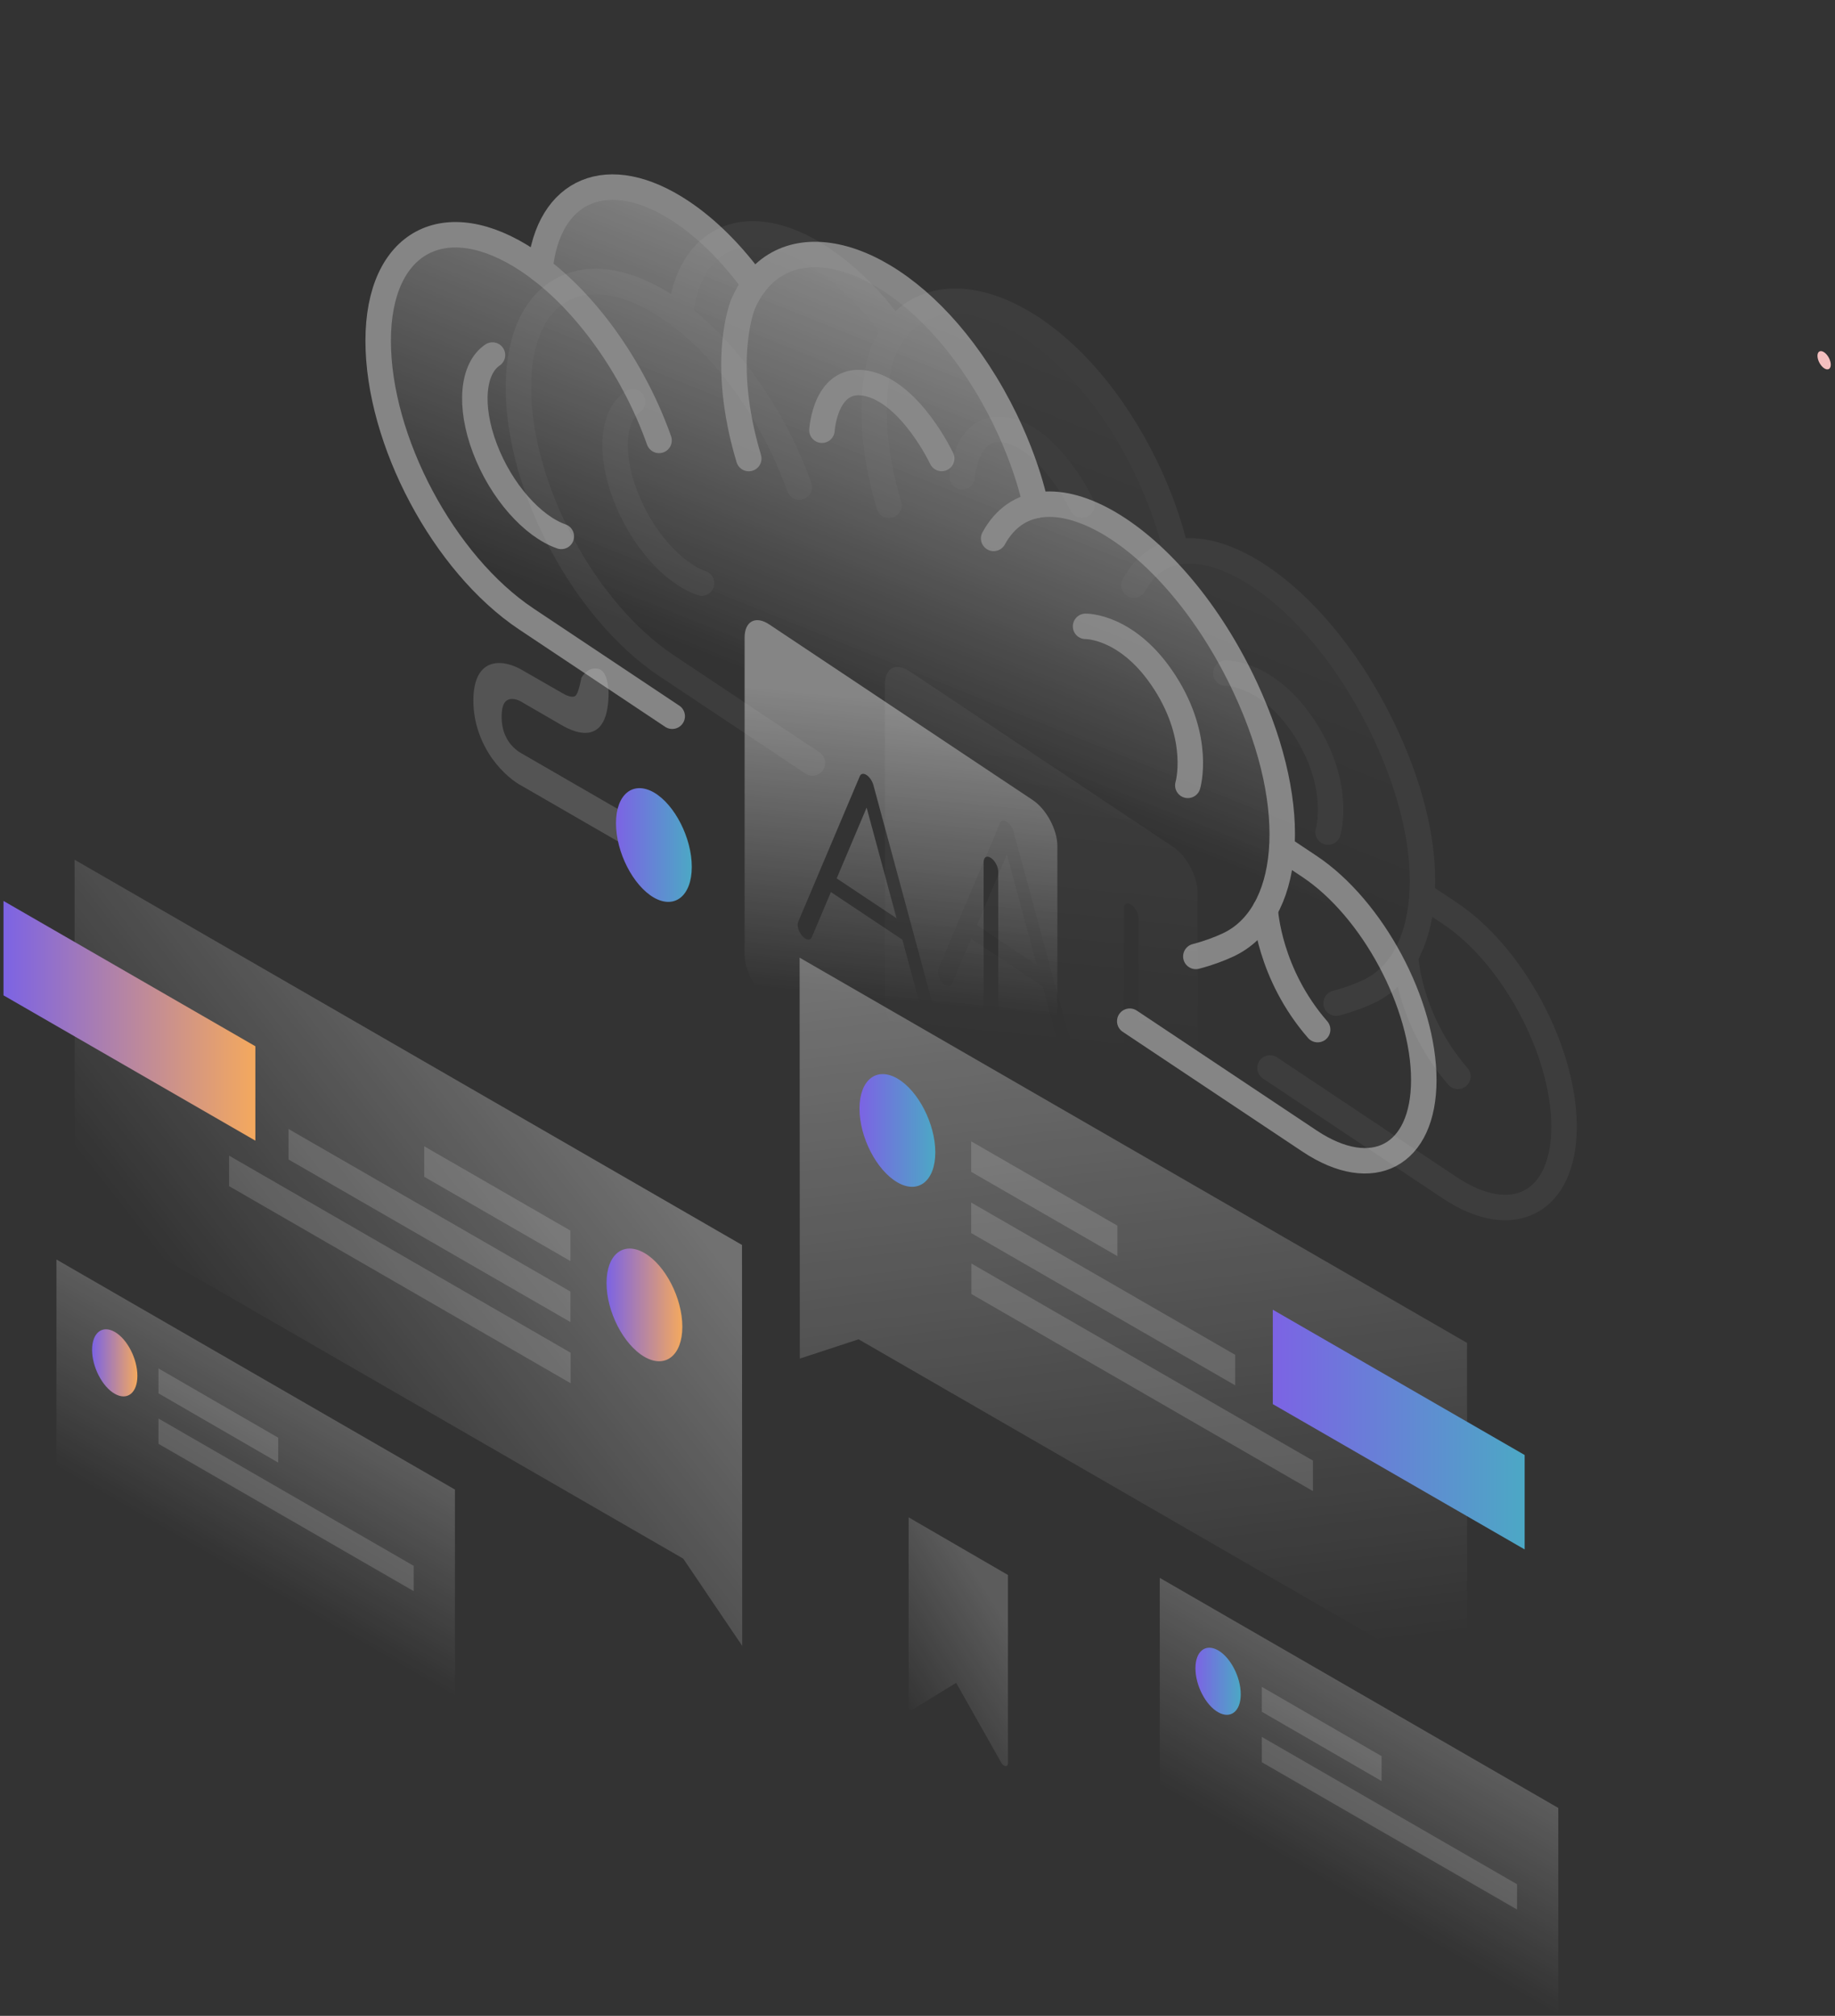 <svg width="314" height="345" viewBox="0 0 314 345" fill="none" xmlns="http://www.w3.org/2000/svg">
<rect x="0" y="0" width="314" height="345" fill="#333333" stroke="none"/>
<g opacity="0.05">
<path d="M112.481 112.869L139.081 130.602L251.927 205.833C251.927 205.833 271.877 211.382 266.839 186.47C261.802 161.557 243.464 152.722 243.464 152.722C243.464 152.722 243.464 136.012 232.582 116.889C221.701 97.767 201.751 94.398 201.751 94.398C201.751 94.398 194.698 65.96 175.353 54.76C156.008 43.559 152.784 55.456 152.784 55.456C152.784 55.456 140.894 40.507 129.408 39.872C117.922 39.238 116.31 52.937 116.31 52.937C116.31 52.937 88.703 37.14 88.703 67.712C88.703 93.868 112.481 112.869 112.481 112.869Z" fill="url(#paint0_linear_2396_14670)"/>
<path d="M194.033 100.144C201.877 85.799 224.727 99.109 237.129 125.75C246.958 146.859 244.72 164.775 234.168 169.708C232.631 170.426 230.795 171.118 228.63 171.685" stroke="url(#paint1_linear_2396_14670)" stroke-width="4.359" stroke-miterlimit="10" stroke-linecap="round" stroke-linejoin="round"/>
<path d="M185.136 86.463C185.136 86.463 179.932 75.412 172.583 73.677C165.235 71.942 164.651 81.627 164.651 81.627" stroke="url(#paint2_linear_2396_14670)" stroke-width="4.359" stroke-miterlimit="10" stroke-linecap="round" stroke-linejoin="round"/>
<path d="M227.256 142.407C227.256 142.407 229.602 134.556 223.327 124.793C217.051 115.031 209.761 115.193 209.761 115.193" stroke="url(#paint3_linear_2396_14670)" stroke-width="4.359" stroke-miterlimit="10" stroke-linecap="round" stroke-linejoin="round"/>
<path d="M152.127 86.476C147.073 69.636 151.146 60.053 151.146 60.053C151.698 58.769 152.352 57.636 153.093 56.65C161.234 45.784 179.905 52.702 192.647 73.652C199.487 84.9 201.221 94.521 201.221 94.521" stroke="url(#paint4_linear_2396_14670)" stroke-width="4.359" stroke-miterlimit="10" stroke-linecap="round" stroke-linejoin="round"/>
<path d="M116.405 54.067C117.776 40.358 128.1 35.879 140.634 44.234C145.186 47.27 149.447 51.61 153.092 56.651" stroke="url(#paint5_linear_2396_14670)" stroke-width="4.359" stroke-miterlimit="10" stroke-linecap="round" stroke-linejoin="round"/>
<path d="M240.506 163.652C240.531 164.166 241.19 174.685 249.472 184.211" stroke="url(#paint6_linear_2396_14670)" stroke-width="4.359" stroke-miterlimit="10" stroke-linecap="round" stroke-linejoin="round"/>
<path d="M108.271 68.762C104.877 71.035 104.201 77.435 106.982 84.762C109.765 92.094 115.143 98.086 120.051 99.801" stroke="url(#paint7_linear_2396_14670)" stroke-width="4.359" stroke-miterlimit="10" stroke-linecap="round" stroke-linejoin="round"/>
<path d="M139.028 130.578L114.072 113.941C99.906 104.496 88.712 83.358 88.712 66.329C88.712 49.309 100.198 43.165 114.362 52.608C115.051 53.067 115.732 53.554 116.406 54.069C125.176 60.743 132.703 71.892 136.776 83.373" stroke="url(#paint8_linear_2396_14670)" stroke-width="4.359" stroke-miterlimit="10" stroke-linecap="round" stroke-linejoin="round"/>
<path d="M243.342 153.129L248.086 156.292C258.883 163.49 267.636 179.845 267.636 192.821C267.636 199.31 265.449 203.726 261.911 205.616C258.373 207.51 253.485 206.88 248.086 203.281L217.32 182.771" stroke="url(#paint9_linear_2396_14670)" stroke-width="4.359" stroke-miterlimit="10" stroke-linecap="round" stroke-linejoin="round"/>
<path fill-rule="evenodd" clip-rule="evenodd" d="M155.62 179.182L200.729 209.255C203.051 210.803 204.934 209.796 204.934 207.005V152.79C204.934 149.999 203.051 146.482 200.729 144.935L155.62 114.861C153.298 113.313 151.416 114.321 151.416 117.111V171.327C151.416 174.117 153.298 177.634 155.62 179.182ZM193.565 154.828C194.255 155.288 194.814 156.332 194.814 157.16V189.145C194.814 189.974 194.255 190.273 193.565 189.813C192.876 189.354 192.317 188.31 192.317 187.481V155.496C192.317 154.668 192.876 154.369 193.565 154.828ZM173.456 142.369C173.267 141.672 172.807 140.99 172.295 140.649C171.784 140.308 171.324 140.376 171.135 140.822L164.185 157.253C164.177 157.27 164.17 157.288 164.163 157.306L160.582 165.772C160.328 166.373 160.641 167.453 161.282 168.186C161.923 168.919 162.648 169.025 162.902 168.425L166.182 160.671L178.409 168.822L181.688 180.949C181.943 181.888 182.668 182.749 183.309 182.87C183.949 182.992 184.263 182.329 184.009 181.39L180.425 168.141C180.42 168.119 180.414 168.097 180.408 168.075L173.456 142.369ZM177.419 165.162L172.295 146.218L167.172 158.331L177.419 165.162Z" fill="url(#paint10_linear_2396_14670)"/>
</g>
<g opacity="0.4">
<path d="M88.481 104.869L115.081 122.602L227.927 197.833C227.927 197.833 247.877 203.382 242.839 178.47C237.802 153.557 219.464 144.722 219.464 144.722C219.464 144.722 219.464 128.012 208.582 108.889C197.701 89.767 177.751 86.398 177.751 86.398C177.751 86.398 170.698 57.961 151.353 46.76C132.008 35.559 128.784 47.456 128.784 47.456C128.784 47.456 116.894 32.507 105.408 31.872C93.922 31.238 92.31 44.937 92.31 44.937C92.31 44.937 64.703 29.14 64.703 59.712C64.703 85.868 88.481 104.869 88.481 104.869Z" fill="url(#paint11_linear_2396_14670)"/>
<path d="M170.033 92.144C177.877 77.799 200.727 91.109 213.129 117.75C222.958 138.859 220.72 156.775 210.168 161.708C208.631 162.426 206.795 163.118 204.63 163.685" stroke="url(#paint12_linear_2396_14670)" stroke-width="4.359" stroke-miterlimit="10" stroke-linecap="round" stroke-linejoin="round"/>
<path d="M161.136 78.463C161.136 78.463 155.932 67.412 148.583 65.677C141.235 63.943 140.651 73.627 140.651 73.627" stroke="url(#paint13_linear_2396_14670)" stroke-width="4.359" stroke-miterlimit="10" stroke-linecap="round" stroke-linejoin="round"/>
<path d="M203.256 134.407C203.256 134.407 205.602 126.556 199.327 116.793C193.051 107.031 185.761 107.193 185.761 107.193" stroke="url(#paint14_linear_2396_14670)" stroke-width="4.359" stroke-miterlimit="10" stroke-linecap="round" stroke-linejoin="round"/>
<path d="M128.127 78.476C123.073 61.636 127.146 52.053 127.146 52.053C127.698 50.769 128.352 49.636 129.093 48.65C137.234 37.784 155.905 44.702 168.647 65.652C175.487 76.9 177.221 86.521 177.221 86.521" stroke="url(#paint15_linear_2396_14670)" stroke-width="4.359" stroke-miterlimit="10" stroke-linecap="round" stroke-linejoin="round"/>
<path d="M92.405 46.067C93.776 32.358 104.1 27.879 116.634 36.234C121.186 39.27 125.447 43.61 129.092 48.651" stroke="url(#paint16_linear_2396_14670)" stroke-width="4.359" stroke-miterlimit="10" stroke-linecap="round" stroke-linejoin="round"/>
<path d="M216.506 155.652C216.531 156.166 217.19 166.685 225.472 176.211" stroke="url(#paint17_linear_2396_14670)" stroke-width="4.359" stroke-miterlimit="10" stroke-linecap="round" stroke-linejoin="round"/>
<path d="M84.271 60.762C80.876 63.035 80.201 69.435 82.982 76.762C85.765 84.094 91.143 90.086 96.051 91.801" stroke="url(#paint18_linear_2396_14670)" stroke-width="4.359" stroke-miterlimit="10" stroke-linecap="round" stroke-linejoin="round"/>
<path d="M115.028 122.578L90.072 105.941C75.906 96.496 64.712 75.358 64.712 58.329C64.712 41.309 76.198 35.165 90.362 44.608C91.051 45.067 91.732 45.554 92.406 46.069C101.176 52.743 108.703 63.892 112.776 75.373" stroke="url(#paint19_linear_2396_14670)" stroke-width="4.359" stroke-miterlimit="10" stroke-linecap="round" stroke-linejoin="round"/>
<path d="M219.342 145.129L224.086 148.292C234.883 155.49 243.636 171.845 243.636 184.821C243.636 191.31 241.449 195.726 237.911 197.616C234.373 199.51 229.485 198.88 224.086 195.281L193.32 174.771" stroke="url(#paint20_linear_2396_14670)" stroke-width="4.359" stroke-miterlimit="10" stroke-linecap="round" stroke-linejoin="round"/>
<path fill-rule="evenodd" clip-rule="evenodd" d="M131.62 171.182L176.729 201.255C179.051 202.803 180.934 201.796 180.934 199.005V144.79C180.934 141.999 179.051 138.482 176.729 136.935L131.62 106.861C129.298 105.313 127.416 106.321 127.416 109.111V163.327C127.416 166.117 129.298 169.634 131.62 171.182ZM169.565 146.828C170.255 147.288 170.814 148.332 170.814 149.16V181.145C170.814 181.974 170.255 182.273 169.565 181.813C168.876 181.354 168.317 180.31 168.317 179.481V147.496C168.317 146.668 168.876 146.369 169.565 146.828ZM149.456 134.369C149.267 133.672 148.807 132.99 148.295 132.649C147.784 132.308 147.324 132.376 147.135 132.822L140.185 149.253C140.177 149.27 140.17 149.288 140.163 149.306L136.582 157.772C136.328 158.373 136.641 159.453 137.282 160.186C137.923 160.919 138.648 161.025 138.902 160.425L142.182 152.671L154.409 160.822L157.688 172.949C157.943 173.888 158.668 174.749 159.309 174.87C159.949 174.992 160.263 174.329 160.009 173.39L156.425 160.141C156.42 160.119 156.414 160.097 156.408 160.075L149.456 134.369ZM153.419 157.162L148.295 138.218L143.172 150.331L153.419 157.162Z" fill="url(#paint21_linear_2396_14670)"/>
</g>
<circle cx="1.368" cy="1.368" r="1.368" transform="matrix(0.832 0.555 0 1 311 59.527)" fill="#F5C0C0"/>
<path opacity="0.3" d="M126.968 213.064L12.765 147.137L12.803 206.656L116.914 266.75L127.006 281.678L126.968 213.064Z" fill="url(#paint22_linear_2396_14670)"/>
<path d="M0.6 170.347V154.191L43.695 179.058V195.214L0.6 170.347Z" fill="url(#paint23_linear_2396_14670)"/>
<path opacity="0.15" d="M97.61 210.605L72.59 196.176V201.395L97.61 215.824V210.605Z" fill="white"/>
<path opacity="0.15" d="M97.61 221.04L49.373 193.219V198.438L97.61 226.259V221.04Z" fill="white"/>
<path opacity="0.15" d="M97.649 231.512L39.205 197.781V203L97.649 236.731V231.512Z" fill="white"/>
<path d="M103.789 219.583C103.789 224.495 106.705 230.136 110.274 232.209C113.843 234.281 116.759 231.978 116.759 227.066C116.759 222.154 113.843 216.513 110.274 214.441C106.667 212.369 103.789 214.671 103.789 219.583Z" fill="url(#paint24_linear_2396_14670)"/>
<path opacity="0.3" d="M136.829 163.898L251.032 229.826L251.07 289.345L146.922 229.212L136.867 232.512L136.829 163.898Z" fill="url(#paint25_linear_2396_14670)"/>
<path d="M217.799 240.304V224.148L260.894 249.015V265.171L217.799 240.304Z" fill="url(#paint26_linear_2396_14670)"/>
<path opacity="0.15" d="M166.186 195.332L191.206 209.761V214.98L166.186 200.551V195.332Z" fill="white"/>
<path opacity="0.15" d="M166.186 205.809L211.352 231.865V237.084L166.186 211.028V205.809Z" fill="white"/>
<path opacity="0.15" d="M166.225 216.242L224.669 249.973V255.192L166.225 221.461V216.242Z" fill="white"/>
<path d="M160.046 197.211C160.046 202.123 157.129 204.425 153.56 202.353C149.992 200.281 147.075 194.64 147.075 189.728C147.075 184.816 149.992 182.513 153.56 184.586C157.129 186.658 160.046 192.337 160.046 197.211Z" fill="url(#paint27_linear_2396_14670)"/>
<path opacity="0.2" d="M266.65 309.415L198.458 270.043V305.578L266.65 344.95V309.415Z" fill="url(#paint28_linear_2396_14670)"/>
<path opacity="0.15" d="M215.919 288.695L236.411 300.553V304.813L215.919 292.955V288.695Z" fill="white"/>
<path opacity="0.15" d="M215.919 297.258L259.589 322.47V326.806L215.919 301.594V297.258Z" fill="white"/>
<path d="M212.312 289.962C212.312 292.879 210.585 294.26 208.436 293.032C206.287 291.804 204.56 288.427 204.56 285.511C204.56 282.594 206.287 281.213 208.436 282.441C210.585 283.669 212.312 287.046 212.312 289.962Z" fill="url(#paint29_linear_2396_14670)"/>
<path opacity="0.2" d="M77.848 254.927L9.657 215.555V251.089L77.848 290.462V254.927Z" fill="url(#paint30_linear_2396_14670)"/>
<path opacity="0.15" d="M27.116 234.199L47.608 246.057V250.317L27.116 238.459V234.199Z" fill="white"/>
<path opacity="0.15" d="M27.116 242.766L70.786 267.978V272.314L27.116 247.102V242.766Z" fill="white"/>
<path d="M23.51 235.466C23.51 238.382 21.783 239.764 19.634 238.536C17.485 237.308 15.758 233.931 15.758 231.015C15.758 228.098 17.485 226.717 19.634 227.945C21.783 229.173 23.51 232.55 23.51 235.466Z" fill="url(#paint31_linear_2396_14670)"/>
<path opacity="0.2" d="M104.14 118.506C104.14 122.42 103.142 124.646 101.262 125.26C99.496 125.836 97.386 124.838 96.12 124.109L89.366 120.195L89.327 120.156C88.752 119.811 87.831 119.465 87.102 119.696C86.488 119.888 85.835 120.463 85.835 122.65C85.835 124.838 86.526 126.143 87.063 126.948C87.754 127.946 88.675 128.637 89.251 128.944L89.327 128.982L109.973 140.917V146.443L89.442 134.585C88.022 133.856 85.989 132.282 84.224 129.827C82.305 127.102 81 123.687 81 119.888C81 116.088 82.305 114.17 84.185 113.632C85.95 113.134 87.984 113.863 89.404 114.707L96.081 118.544C97.04 119.12 97.77 119.35 98.269 119.197C98.652 119.082 98.986 118.5 99.486 116C99.757 115.545 100.089 115.155 100.472 114.875C101.043 114.456 101.726 114.281 102.486 114.5C104.113 114.968 104.14 118.506 104.14 118.506Z" fill="#D9D9D9"/>
<path d="M118.377 148.36C118.377 153.31 115.46 155.651 111.892 153.617C108.323 151.545 105.406 145.866 105.406 140.877C105.406 135.927 108.323 133.586 111.892 135.62C115.46 137.692 118.377 143.41 118.377 148.36Z" fill="url(#paint32_linear_2396_14670)"/>
<path opacity="0.2" d="M155.479 259.684V292.033C155.479 292.379 155.825 292.762 156.055 292.647L163.615 288.004L171.328 301.665C171.75 302.394 172.479 302.471 172.479 301.78V269.546L155.479 259.684Z" fill="url(#paint33_linear_2396_14670)"/>
<defs>
<linearGradient id="paint0_linear_2396_14670" x1="88.723" y1="17.586" x2="61.016" y2="86.438" gradientUnits="userSpaceOnUse">
<stop stop-color="white"/>
<stop offset="1" stop-color="white" stop-opacity="0"/>
</linearGradient>
<linearGradient id="paint1_linear_2396_14670" x1="194.039" y1="97.573" x2="191.408" y2="148.847" gradientUnits="userSpaceOnUse">
<stop stop-color="white"/>
<stop offset="1" stop-color="white"/>
</linearGradient>
<linearGradient id="paint2_linear_2396_14670" x1="164.654" y1="70.511" x2="161.213" y2="80.525" gradientUnits="userSpaceOnUse">
<stop stop-color="white"/>
<stop offset="1" stop-color="white"/>
</linearGradient>
<linearGradient id="paint3_linear_2396_14670" x1="209.763" y1="116.757" x2="207.028" y2="130.29" gradientUnits="userSpaceOnUse">
<stop stop-color="white"/>
<stop offset="1" stop-color="white"/>
</linearGradient>
<linearGradient id="paint4_linear_2396_14670" x1="149.601" y1="47.777" x2="141.145" y2="83.023" gradientUnits="userSpaceOnUse">
<stop stop-color="white"/>
<stop offset="1" stop-color="white"/>
</linearGradient>
<linearGradient id="paint5_linear_2396_14670" x1="116.409" y1="33.449" x2="110.198" y2="52.152" gradientUnits="userSpaceOnUse">
<stop stop-color="white"/>
<stop offset="1" stop-color="white"/>
</linearGradient>
<linearGradient id="paint6_linear_2396_14670" x1="240.507" y1="166.663" x2="241.678" y2="178.197" gradientUnits="userSpaceOnUse">
<stop stop-color="white"/>
<stop offset="1" stop-color="white"/>
</linearGradient>
<linearGradient id="paint7_linear_2396_14670" x1="105.254" y1="71.633" x2="106.909" y2="90.388" gradientUnits="userSpaceOnUse">
<stop stop-color="white"/>
<stop offset="1" stop-color="white"/>
</linearGradient>
<linearGradient id="paint8_linear_2396_14670" x1="88.718" y1="48.213" x2="84.374" y2="96.994" gradientUnits="userSpaceOnUse">
<stop stop-color="white"/>
<stop offset="1" stop-color="white"/>
</linearGradient>
<linearGradient id="paint9_linear_2396_14670" x1="217.326" y1="145.485" x2="209.267" y2="181.219" gradientUnits="userSpaceOnUse">
<stop stop-color="white"/>
<stop offset="1" stop-color="white"/>
</linearGradient>
<linearGradient id="paint10_linear_2396_14670" x1="151.422" y1="125.341" x2="146.384" y2="176.243" gradientUnits="userSpaceOnUse">
<stop stop-color="white"/>
<stop offset="1" stop-color="white" stop-opacity="0"/>
</linearGradient>
<linearGradient id="paint11_linear_2396_14670" x1="64.723" y1="9.586" x2="37.016" y2="78.438" gradientUnits="userSpaceOnUse">
<stop stop-color="white"/>
<stop offset="1" stop-color="white" stop-opacity="0"/>
</linearGradient>
<linearGradient id="paint12_linear_2396_14670" x1="170.039" y1="89.573" x2="167.408" y2="140.847" gradientUnits="userSpaceOnUse">
<stop stop-color="white"/>
<stop offset="1" stop-color="white"/>
</linearGradient>
<linearGradient id="paint13_linear_2396_14670" x1="140.654" y1="62.511" x2="137.213" y2="72.525" gradientUnits="userSpaceOnUse">
<stop stop-color="white"/>
<stop offset="1" stop-color="white"/>
</linearGradient>
<linearGradient id="paint14_linear_2396_14670" x1="185.763" y1="108.757" x2="183.028" y2="122.29" gradientUnits="userSpaceOnUse">
<stop stop-color="white"/>
<stop offset="1" stop-color="white"/>
</linearGradient>
<linearGradient id="paint15_linear_2396_14670" x1="125.601" y1="39.777" x2="117.145" y2="75.023" gradientUnits="userSpaceOnUse">
<stop stop-color="white"/>
<stop offset="1" stop-color="white"/>
</linearGradient>
<linearGradient id="paint16_linear_2396_14670" x1="92.409" y1="25.449" x2="86.198" y2="44.152" gradientUnits="userSpaceOnUse">
<stop stop-color="white"/>
<stop offset="1" stop-color="white"/>
</linearGradient>
<linearGradient id="paint17_linear_2396_14670" x1="216.507" y1="158.663" x2="217.678" y2="170.197" gradientUnits="userSpaceOnUse">
<stop stop-color="white"/>
<stop offset="1" stop-color="white"/>
</linearGradient>
<linearGradient id="paint18_linear_2396_14670" x1="81.254" y1="63.633" x2="82.909" y2="82.388" gradientUnits="userSpaceOnUse">
<stop stop-color="white"/>
<stop offset="1" stop-color="white"/>
</linearGradient>
<linearGradient id="paint19_linear_2396_14670" x1="64.718" y1="40.213" x2="60.374" y2="88.994" gradientUnits="userSpaceOnUse">
<stop stop-color="white"/>
<stop offset="1" stop-color="white"/>
</linearGradient>
<linearGradient id="paint20_linear_2396_14670" x1="193.326" y1="137.485" x2="185.267" y2="173.219" gradientUnits="userSpaceOnUse">
<stop stop-color="white"/>
<stop offset="1" stop-color="white"/>
</linearGradient>
<linearGradient id="paint21_linear_2396_14670" x1="127.422" y1="117.341" x2="122.384" y2="168.243" gradientUnits="userSpaceOnUse">
<stop stop-color="white"/>
<stop offset="1" stop-color="white" stop-opacity="0"/>
</linearGradient>
<linearGradient id="paint22_linear_2396_14670" x1="102.072" y1="189.213" x2="43.109" y2="235.379" gradientUnits="userSpaceOnUse">
<stop stop-color="white"/>
<stop offset="1" stop-color="white" stop-opacity="0"/>
</linearGradient>
<linearGradient id="paint23_linear_2396_14670" x1="0.6" y1="174.703" x2="43.695" y2="174.703" gradientUnits="userSpaceOnUse">
<stop stop-color="#7C63E4"/>
<stop offset="1" stop-color="#F4A95E"/>
</linearGradient>
<linearGradient id="paint24_linear_2396_14670" x1="103.789" y1="223.325" x2="116.759" y2="223.325" gradientUnits="userSpaceOnUse">
<stop stop-color="#7C63E4"/>
<stop offset="1" stop-color="#F4A95E"/>
</linearGradient>
<linearGradient id="paint25_linear_2396_14670" x1="185.887" y1="165.816" x2="200.65" y2="285.556" gradientUnits="userSpaceOnUse">
<stop stop-color="white"/>
<stop offset="1" stop-color="white" stop-opacity="0"/>
</linearGradient>
<linearGradient id="paint26_linear_2396_14670" x1="217.799" y1="244.66" x2="260.894" y2="244.66" gradientUnits="userSpaceOnUse">
<stop stop-color="#7C63E4"/>
<stop offset="1" stop-color="#4CA8C5"/>
</linearGradient>
<linearGradient id="paint27_linear_2396_14670" x1="147.075" y1="193.469" x2="160.046" y2="193.469" gradientUnits="userSpaceOnUse">
<stop stop-color="#7C63E4"/>
<stop offset="1" stop-color="#4CA8C5"/>
</linearGradient>
<linearGradient id="paint28_linear_2396_14670" x1="240.241" y1="294.175" x2="224.859" y2="320.824" gradientUnits="userSpaceOnUse">
<stop stop-color="white"/>
<stop offset="1" stop-color="white" stop-opacity="0"/>
</linearGradient>
<linearGradient id="paint29_linear_2396_14670" x1="204.56" y1="287.736" x2="212.312" y2="287.736" gradientUnits="userSpaceOnUse">
<stop stop-color="#7C63E4"/>
<stop offset="1" stop-color="#4CA8C5"/>
</linearGradient>
<linearGradient id="paint30_linear_2396_14670" x1="51.44" y1="239.686" x2="36.058" y2="266.335" gradientUnits="userSpaceOnUse">
<stop stop-color="white"/>
<stop offset="1" stop-color="white" stop-opacity="0"/>
</linearGradient>
<linearGradient id="paint31_linear_2396_14670" x1="15.758" y1="233.24" x2="23.51" y2="233.24" gradientUnits="userSpaceOnUse">
<stop stop-color="#7C63E4"/>
<stop offset="1" stop-color="#F4A95E"/>
</linearGradient>
<linearGradient id="paint32_linear_2396_14670" x1="105.406" y1="144.619" x2="118.377" y2="144.619" gradientUnits="userSpaceOnUse">
<stop stop-color="#7C63E4"/>
<stop offset="1" stop-color="#4CA8C5"/>
</linearGradient>
<linearGradient id="paint33_linear_2396_14670" x1="171.331" y1="276.22" x2="151.982" y2="288.473" gradientUnits="userSpaceOnUse">
<stop stop-color="white"/>
<stop offset="1" stop-color="white" stop-opacity="0"/>
</linearGradient>
</defs>
</svg>
